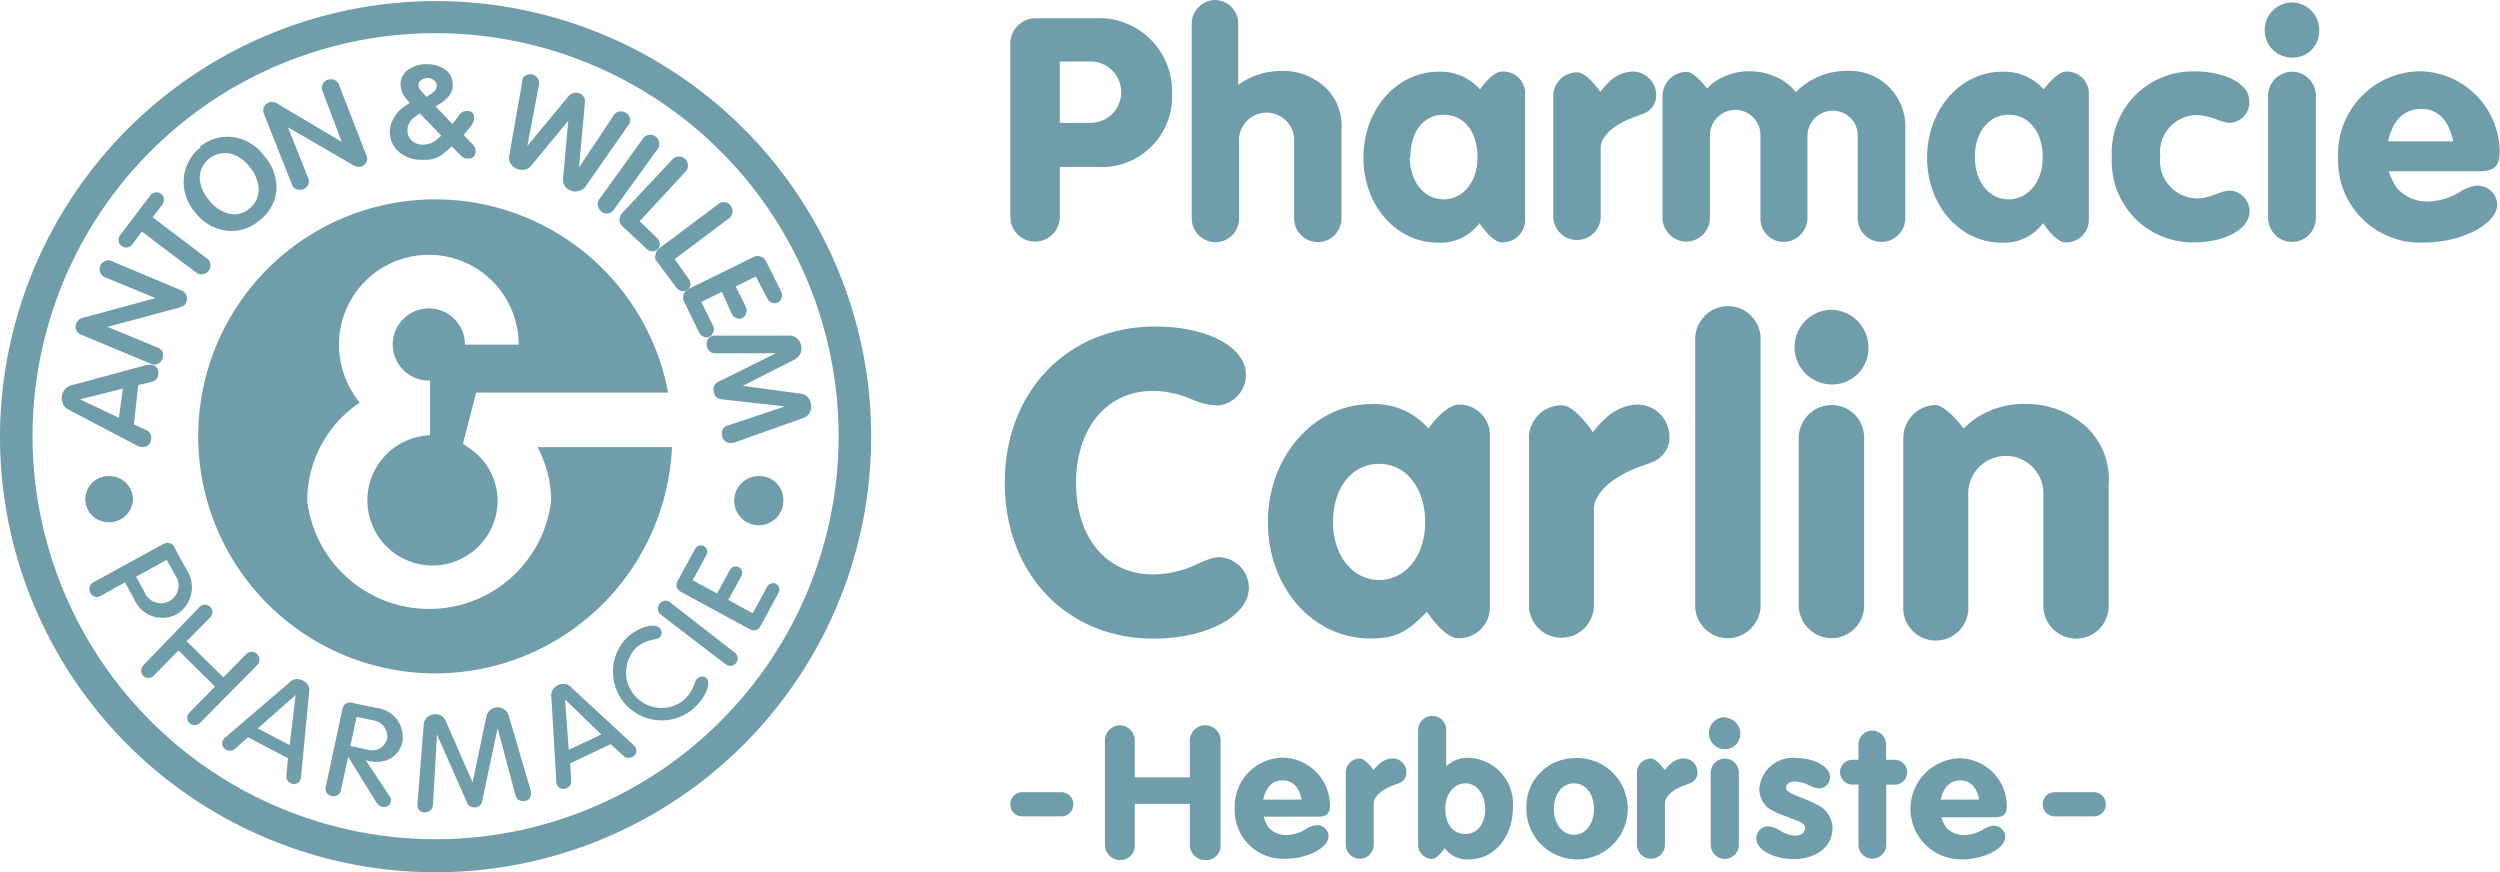 <svg xmlns="http://www.w3.org/2000/svg" viewBox="0 0 162.77 56.78"><defs><style>.cls-1{fill:#6f9daa;}</style></defs><g id="Calque_2" data-name="Calque 2"><g id="Calque_1-2" data-name="Calque 1"><path class="cls-1" d="M0,28.42A28.36,28.36,0,1,0,28.38.07,28.41,28.41,0,0,0,0,28.42m2.12,0A26.24,26.24,0,1,1,28.38,54.64,26.26,26.26,0,0,1,2.12,28.42"/><path class="cls-1" d="M35,29.11s0,0,0,0a7.63,7.63,0,0,1,.89,3.46A8,8,0,0,1,20,32.6a7.74,7.74,0,0,1,3.42-6.39,6,6,0,0,1-1.35-3.77,5.85,5.85,0,1,1,11.7,0h-3.5a2.35,2.35,0,1,0-2.35,2.34v0H28v3.56A4.24,4.24,0,1,0,32.4,32.6a4.17,4.17,0,0,0-1.9-3.46l-.36-.24L31,25.56H43.5a15.43,15.43,0,1,0,.25,3.55Z"/><path class="cls-1" d="M8.66,32.5A1.55,1.55,0,0,1,7.06,34a1.49,1.49,0,1,1,0-3,1.54,1.54,0,0,1,1.6,1.48"/><path class="cls-1" d="M51,32.5A1.6,1.6,0,1,1,49.35,31,1.55,1.55,0,0,1,51,32.5"/><path class="cls-1" d="M9.52,28a.53.53,0,0,1,.32.59.53.53,0,0,1-.59.51A.62.62,0,0,1,9,29.05L4.57,26.73a.87.87,0,0,1,.18-1.67l4.81-1.3a1.32,1.32,0,0,1,.34,0,.42.42,0,0,1,.32.2.56.56,0,0,1,.09.41.52.52,0,0,1-.44.49L9,25.07l-.28,2.56ZM7.74,27.2,8,25.3,5.21,26Z"/><path class="cls-1" d="M10.29,22.64a.46.46,0,0,1,.29.29.61.61,0,0,1,0,.44.59.59,0,0,1-.32.32.48.48,0,0,1-.42,0L5.26,21.78a.55.55,0,0,1-.3-.3.59.59,0,0,1,.44-.79l4.72-1.28L6.83,18.05a.55.55,0,0,1-.3-.3.59.59,0,0,1,0-.45.54.54,0,0,1,.31-.3.5.5,0,0,1,.43,0l4.57,1.92a.5.5,0,0,1,.29.31.56.56,0,0,1,0,.44.46.46,0,0,1-.14.21,1.17,1.17,0,0,1-.25.13L7,21.28Z"/><path class="cls-1" d="M8.61,15.91a.45.45,0,0,1-.33.2A.48.48,0,0,1,7.9,16a.41.41,0,0,1-.17-.32.52.52,0,0,1,.1-.38l1.95-2.57a.5.5,0,0,1,.34-.2.48.48,0,0,1,.37.09.46.46,0,0,1,.18.33.53.53,0,0,1-.11.38l-.62.82,3.55,2.69a.52.52,0,0,1,.21.36.58.58,0,0,1-.49.65.51.51,0,0,1-.42-.09L9.24,15.08Z"/><path class="cls-1" d="M13,9.57a2.8,2.8,0,0,1,2.19-.64,3,3,0,0,1,2,1.21A3.08,3.08,0,0,1,18,12.37a2.82,2.82,0,0,1-1.13,2,2.74,2.74,0,0,1-2.18.64,3,3,0,0,1-2-1.21,3,3,0,0,1-.72-2.23,2.81,2.81,0,0,1,1.12-2M13.59,13a2.36,2.36,0,0,0,1.31.91,1.5,1.5,0,0,0,1.32-.32,1.52,1.52,0,0,0,.62-1.22,2.33,2.33,0,0,0-.57-1.48A2.3,2.3,0,0,0,15,10a1.66,1.66,0,0,0-2,1.54A2.35,2.35,0,0,0,13.59,13"/><path class="cls-1" d="M20.07,11.61a.53.53,0,0,1,0,.41.59.59,0,0,1-.32.3.63.63,0,0,1-.45,0A.51.51,0,0,1,19,12L17.18,7.4a.58.58,0,0,1,0-.43.61.61,0,0,1,.33-.3.59.59,0,0,1,.54.07l4.2,2.5L21,5.93a.48.48,0,0,1,0-.42.54.54,0,0,1,.32-.31.61.61,0,0,1,.44,0,.55.55,0,0,1,.3.3l1.8,4.63a.51.51,0,0,1,0,.42.6.6,0,0,1-.34.3.73.73,0,0,1-.25,0,.81.81,0,0,1-.26-.09L18.75,8.29Z"/><path class="cls-1" d="M26.5,6.48a1.45,1.45,0,0,1-.42-.92,1.16,1.16,0,0,1,.47-1,2,2,0,0,1,1.24-.38A2.08,2.08,0,0,1,29,4.54a1.1,1.1,0,0,1,.47.92,1.07,1.07,0,0,1-.31.87,4.25,4.25,0,0,1-.41.36l-.39.23,1.09,1.15.18-.21s.09-.13.18-.25a1.23,1.23,0,0,1,.24-.29.59.59,0,0,1,.34-.09.41.41,0,0,1,.48.45.8.8,0,0,1-.08.33,2.42,2.42,0,0,1-.3.41l-.3.37.65.68a.5.5,0,0,1,.12.35.43.43,0,0,1-.48.5.56.56,0,0,1-.43-.14l-.63-.65-.17.15-.47.4a2,2,0,0,1-1.3.32A2.17,2.17,0,0,1,26,9.91a1.7,1.7,0,0,1-.4-2.15A2.32,2.32,0,0,1,26,7.2a4.49,4.49,0,0,1,.67-.49Zm.84.91a3.08,3.08,0,0,0-.44.31,1,1,0,0,0-.26.33.93.93,0,0,0-.11.47.87.87,0,0,0,.29.67,1.09,1.09,0,0,0,.74.25,1.41,1.41,0,0,0,.88-.33l.29-.26Zm.43-1.08a4.08,4.08,0,0,0,.52-.37.48.48,0,0,0,.14-.38.41.41,0,0,0-.18-.34.66.66,0,0,0-.42-.14.7.7,0,0,0-.42.14.43.43,0,0,0-.16.35.59.59,0,0,0,.16.35Z"/><path class="cls-1" d="M34.59,10.78a.73.73,0,0,1-.41.26.92.92,0,0,1-.94-.39.75.75,0,0,1-.08-.52L34,5.32l0-.13a.5.5,0,0,1,.29-.31.54.54,0,0,1,.45,0,.57.57,0,0,1,.34.71l-.75,3.92L37,6.28a.67.67,0,0,1,.33-.21.56.56,0,0,1,.38,0,.56.56,0,0,1,.37.63L37.7,10.9l2.22-3.33a.56.56,0,0,1,.74-.27.54.54,0,0,1,.32.31A.51.51,0,0,1,41,8l-.07.12-2.79,4a.68.68,0,0,1-.42.3.75.75,0,0,1-.53,0,.74.74,0,0,1-.53-.8L37,7.86Z"/><path class="cls-1" d="M39.18,13.79a.58.58,0,0,1-.24-.37A.51.51,0,0,1,39,13l2.88-4a.57.57,0,0,1,.8-.11.54.54,0,0,1,.23.37.51.51,0,0,1-.08.42l-2.89,4a.53.53,0,0,1-.36.22.6.6,0,0,1-.43-.11"/><path class="cls-1" d="M42.76,15.48a.52.52,0,0,1,.19.37.46.46,0,0,1-.11.36.49.49,0,0,1-.36.15.51.51,0,0,1-.37-.15l-1.66-1.55a.49.49,0,0,1-.11-.35.6.6,0,0,1,.15-.42l3.31-3.53a.54.54,0,0,1,.39-.17.56.56,0,0,1,.42.16.6.6,0,0,1,.18.4.52.52,0,0,1-.14.41l-3,3.24Z"/><path class="cls-1" d="M44.82,18.13a.55.55,0,0,1,.13.4.43.43,0,0,1-.18.33.51.51,0,0,1-.38.09.5.5,0,0,1-.34-.21l-1.36-1.82a.49.49,0,0,1,0-.36.58.58,0,0,1,.23-.39l3.87-2.9a.55.55,0,0,1,.41-.11.58.58,0,0,1,.38.24.56.56,0,0,1,.11.42.51.51,0,0,1-.21.38l-3.55,2.67Z"/><path class="cls-1" d="M46.44,21.23a.51.51,0,0,1,0,.4.48.48,0,0,1-.25.29.46.46,0,0,1-.38,0,.51.51,0,0,1-.29-.27l-1-2.05a.6.6,0,0,1,0-.45.57.57,0,0,1,.3-.33l4.29-2.11a.54.54,0,0,1,.43,0,.57.57,0,0,1,.34.31l1,2a.53.53,0,0,1,0,.39.46.46,0,0,1-.24.29.51.51,0,0,1-.4,0,.5.5,0,0,1-.29-.28L49.21,18l-1.31.65L48.57,20a.55.55,0,0,1,0,.41.49.49,0,0,1-.25.3.46.46,0,0,1-.38,0,.55.55,0,0,1-.3-.28L47,19l-1.34.66Z"/><path class="cls-1" d="M46.62,23a.53.53,0,0,1-.6-.49.59.59,0,0,1,.08-.44.57.57,0,0,1,.37-.22h.13l4.84,0a.74.74,0,0,1,.48.2.89.89,0,0,1,.18,1,.86.86,0,0,1-.37.36l-3.37,1.71,3.74.51a.75.75,0,0,1,.7.68.8.8,0,0,1-.08.55.67.67,0,0,1-.38.34l-4.57,1.63-.12,0a.51.51,0,0,1-.42-.09.57.57,0,0,1-.22-.39.53.53,0,0,1,.41-.66l3.69-1.23L47,26a.75.75,0,0,1-.37-.15.67.67,0,0,1-.16-.36.56.56,0,0,1,.33-.65L50.52,23Z"/><path class="cls-1" d="M6.53,38.81a.47.47,0,0,1-.64-.21.49.49,0,0,1,.16-.67l4.62-2.53a.5.5,0,0,1,.7.27l.78,1.43a2.05,2.05,0,0,1-.66,2.9,2,2,0,0,1-2.76-1l-.59-1.08Zm2.33-1.26.55,1a1.15,1.15,0,1,0,2-1.1l-.56-1Z"/><path class="cls-1" d="M10,44a.47.47,0,0,1-.67,0,.48.48,0,0,1,0-.68L13,39.51a.5.5,0,0,1,.69,0,.48.48,0,0,1,0,.68l-1.54,1.56,2.39,2.35,1.53-1.55a.51.51,0,0,1,.72.71l-3.77,3.81a.49.49,0,0,1-.69,0,.48.48,0,0,1,0-.67L14,44.7l-2.38-2.35Z"/><path class="cls-1" d="M15.3,48.75a.48.48,0,0,1-.57.06.45.45,0,0,1-.22-.6.53.53,0,0,1,.16-.2l4.15-3.55a.71.71,0,0,1,.91-.14.7.7,0,0,1,.39.82l-.52,5.43a.77.77,0,0,1-.07.27.45.45,0,0,1-.62.14.46.46,0,0,1-.26-.5l.1-1.11L16.15,48Zm1.48-1.32,2.08,1.08.39-3.26Z"/><path class="cls-1" d="M22.19,51.48a.49.49,0,0,1-.59.35.5.5,0,0,1-.4-.57l1.11-5.16a.48.48,0,0,1,.61-.34l1.58.33a1.91,1.91,0,0,1,1.7,2.21,1.62,1.62,0,0,1-1,1.19,2.16,2.16,0,0,1-1.39,0l1.58,2.39a.38.38,0,0,1,.06.31.47.47,0,0,1-.58.34.57.57,0,0,1-.34-.25l-1.86-3Zm.62-2.91,1.17.25a1,1,0,0,0,1.23-.74,1.07,1.07,0,0,0-.91-1.18l-1.08-.23Z"/><path class="cls-1" d="M28.19,52.4a.48.48,0,0,1-.47.48.45.45,0,0,1-.54-.41.4.4,0,0,1,0-.11l.41-5.23a.71.71,0,0,1,.67-.62.7.7,0,0,1,.76.43l1.75,4,.9-4.3a.75.75,0,0,1,1.43-.11l1.47,5a.29.29,0,0,1,0,.11.45.45,0,0,1-.44.51.49.49,0,0,1-.57-.37L32.4,47.41l-1,4.72a.46.46,0,0,1-.44.43.51.51,0,0,1-.56-.32l-1.95-4.42Z"/><path class="cls-1" d="M37.19,50.82a.48.48,0,0,1-.29.49.45.45,0,0,1-.62-.19.71.71,0,0,1-.06-.25l-.32-5.45a.72.72,0,0,1,.44-.81.71.71,0,0,1,.89.18l4,3.7a.76.76,0,0,1,.17.23.43.43,0,0,1-.26.57.47.47,0,0,1-.56-.09l-.82-.75L37.12,49.7Zm-.16-2,2.12-1-2.36-2.28Z"/><path class="cls-1" d="M45.4,44.18a.43.43,0,0,1,.62,0c.31.36-.14,1.36-1,2.06a3.17,3.17,0,0,1-4.17-4.76c.77-.67,1.79-.95,2.11-.58a.43.43,0,0,1,0,.59.59.59,0,0,1-.29.12l-.33.08a2.15,2.15,0,0,0-.91.47A2.31,2.31,0,0,0,44.5,45.6a2.51,2.51,0,0,0,.64-.88l.11-.29a.59.59,0,0,1,.15-.25"/><path class="cls-1" d="M47.94,43.15a.5.5,0,0,1-.67.12L43,40a.5.5,0,0,1-.05-.69.47.47,0,0,1,.67-.1l4.23,3.29a.47.47,0,0,1,.06.68"/><path class="cls-1" d="M49.94,38.22a.45.45,0,0,1,.59-.21.43.43,0,0,1,.15.6l-1.17,2.16a.48.48,0,0,1-.67.21l-4.55-2.47a.5.5,0,0,1-.17-.69l1.13-2.07a.44.44,0,0,1,.59-.19.43.43,0,0,1,.14.6l-.88,1.62,1.59.86.82-1.51a.44.44,0,0,1,.59-.21.43.43,0,0,1,.16.6l-.84,1.54,1.59.87Z"/><path class="cls-1" d="M75.22,21.26c3.39,0,5.9,1.34,5.9,3.14a2,2,0,0,1-1.83,2A4.26,4.26,0,0,1,77.6,26a6.51,6.51,0,0,0-2.54-.55c-3,0-5,2.43-5,6s2,5.95,5,5.95a6.75,6.75,0,0,0,2.73-.6c.41-.19.66-.3.76-.33a2.08,2.08,0,0,1,.88-.19,2,2,0,0,1,1.88,2c0,1.83-2.76,3.3-6.19,3.3-5.68,0-9.7-4.23-9.7-10.15S69.49,21.26,75.22,21.26Z"/><path class="cls-1" d="M95,26.34A2,2,0,0,1,97,28.14V39.61a2,2,0,0,1-2.1,1.94c-.52,0-1.26-.66-2-1.72-1.34,1.39-2.08,1.74-3.69,1.74-3.74,0-6.66-3.33-6.66-7.58s3-7.68,6.72-7.68A4.64,4.64,0,0,1,93,27.9C93.7,26.94,94.44,26.34,95,26.34ZM86.79,34c0,2.18,1.29,3.76,3,3.76s3-1.55,3-3.76-1.23-3.8-3-3.8S86.79,31.75,86.79,34Z"/><path class="cls-1" d="M104.53,27.24a3.21,3.21,0,0,1,2-.9,2.09,2.09,0,0,1,2.16,2.13,1.64,1.64,0,0,1-.44,1.15c-.3.33-.46.41-1.47.76-1.83.66-3,1.75-3,2.76v6.28a2.13,2.13,0,0,1-2.1,2.1,2.1,2.1,0,0,1-2.13-2.08v-11a2.12,2.12,0,0,1,2.16-2.05c.49,0,1.25.65,2,1.75A6.83,6.83,0,0,1,104.53,27.24Z"/><path class="cls-1" d="M112.5,41.55a2.13,2.13,0,0,1-2.13-2.11V22.06a2.15,2.15,0,0,1,2.13-2.13,2.13,2.13,0,0,1,2.13,2.13V39.42A2.15,2.15,0,0,1,112.5,41.55Z"/><path class="cls-1" d="M119.27,20.17a2.46,2.46,0,0,1,2.38,2.46,2.36,2.36,0,0,1-2.38,2.4,2.43,2.43,0,1,1,0-4.86Zm0,21.38a2.16,2.16,0,0,1-2.16-2.11V28.5a2.16,2.16,0,0,1,2.16-2.13,2.12,2.12,0,0,1,2.1,2.13V39.42A2.13,2.13,0,0,1,119.27,41.55Z"/><path class="cls-1" d="M128.55,27.3a5.62,5.62,0,0,1,3.3-1,5.85,5.85,0,0,1,4,1.5,4.71,4.71,0,0,1,1.44,3.79v7.86a2.12,2.12,0,0,1-2.1,2.13,2.14,2.14,0,0,1-2.15-2.1V32.29a2.45,2.45,0,1,0-4.89,0v7.15a2.12,2.12,0,1,1-4.23,0V28.53A2.15,2.15,0,0,1,126,26.37c.43,0,1.14.6,1.85,1.53A5.51,5.51,0,0,1,128.55,27.3Z"/><path class="cls-1" d="M69,14.12a1.61,1.61,0,1,1-3.22,0V2.89a1.65,1.65,0,0,1,1.67-1.7h3.78a4.76,4.76,0,0,1,5.08,4.88,4.59,4.59,0,0,1-4.88,4.8H69ZM69,8h2a2,2,0,0,0,0-4H69Z"/><path class="cls-1" d="M81.06,5.24a4.78,4.78,0,0,1,2.35-.62,4,4,0,0,1,3,1.19,3.45,3.45,0,0,1,.93,2.69v5.72a1.54,1.54,0,1,1-3.08,0V9a1.8,1.8,0,0,0-3.59,0v5.24a1.53,1.53,0,0,1-1.53,1.53,1.56,1.56,0,0,1-1.55-1.53V1.53A1.56,1.56,0,0,1,79.09,0a1.54,1.54,0,0,1,1.53,1.53v4Z"/><path class="cls-1" d="M97.79,4.66A1.43,1.43,0,0,1,99.3,6v8.37a1.47,1.47,0,0,1-1.53,1.41c-.38,0-.92-.48-1.45-1.25a3.14,3.14,0,0,1-2.69,1.27c-2.73,0-4.86-2.43-4.86-5.54s2.15-5.59,4.9-5.59a3.42,3.42,0,0,1,2.69,1.15C96.87,5.1,97.41,4.66,97.79,4.66Zm-6,5.57c0,1.6.94,2.75,2.2,2.75s2.21-1.13,2.21-2.75S95.34,7.47,94,7.47,91.83,8.6,91.83,10.23Z"/><path class="cls-1" d="M104.78,5.32a2.29,2.29,0,0,1,1.47-.66,1.53,1.53,0,0,1,1.58,1.55,1.19,1.19,0,0,1-.32.84c-.22.24-.34.3-1.08.56-1.33.47-2.21,1.27-2.21,2V14.2a1.55,1.55,0,0,1-3.09,0v-8a1.55,1.55,0,0,1,1.58-1.49c.36,0,.91.48,1.49,1.27A4.42,4.42,0,0,1,104.78,5.32Z"/><path class="cls-1" d="M117.48,5.52a4.55,4.55,0,0,1,2.75-.9,3.61,3.61,0,0,1,3.82,3.72V14.2a1.55,1.55,0,0,1-3.1,0V8.82a1.6,1.6,0,0,0-1.57-1.61,1.64,1.64,0,0,0-1.7,1.61V14.2a1.57,1.57,0,0,1-1.59,1.55,1.51,1.51,0,0,1-1.47-1.55V8.82A1.65,1.65,0,0,0,113,7.15a1.67,1.67,0,0,0-1.67,1.65v5.4a1.55,1.55,0,0,1-1.53,1.53,1.57,1.57,0,0,1-1.56-1.55V6.25a1.59,1.59,0,0,1,1.58-1.57c.32,0,.81.42,1.33,1.09a3.8,3.8,0,0,1,.38-.37,4,4,0,0,1,2.37-.76,4,4,0,0,1,1.45.26A3.46,3.46,0,0,1,116.93,6,5.21,5.21,0,0,1,117.48,5.52Z"/><path class="cls-1" d="M134.53,4.66A1.43,1.43,0,0,1,136,6v8.37a1.47,1.47,0,0,1-1.53,1.41c-.38,0-.92-.48-1.45-1.25a3.14,3.14,0,0,1-2.69,1.27c-2.73,0-4.86-2.43-4.86-5.54s2.15-5.59,4.9-5.59a3.42,3.42,0,0,1,2.69,1.15C133.61,5.1,134.15,4.66,134.53,4.66Zm-5.95,5.57c0,1.6.93,2.75,2.19,2.75S133,11.85,133,10.23s-.9-2.76-2.21-2.76S128.58,8.6,128.58,10.23Z"/><path class="cls-1" d="M145.22,12.41a1.35,1.35,0,0,1,1.24,1.37c0,1.13-1.59,2-3.59,2a5.26,5.26,0,0,1-5.37-5.56,5.27,5.27,0,0,1,5.39-5.57c2,0,3.55.82,3.55,1.89A1.33,1.33,0,0,1,145.18,8a2.51,2.51,0,0,1-.77-.19A4.22,4.22,0,0,0,143,7.49a2.42,2.42,0,0,0-2.35,2.71A2.45,2.45,0,0,0,143,12.92a3,3,0,0,0,1.16-.24l.46-.16A2.32,2.32,0,0,1,145.22,12.41Z"/><path class="cls-1" d="M149.25.16A1.79,1.79,0,0,1,151,2a1.72,1.72,0,0,1-1.73,1.75A1.78,1.78,0,0,1,147.45,2,1.79,1.79,0,0,1,149.25.16Zm0,15.59a1.57,1.57,0,0,1-1.58-1.53v-8a1.58,1.58,0,0,1,1.58-1.55,1.55,1.55,0,0,1,1.53,1.55v8A1.55,1.55,0,0,1,149.25,15.75Z"/><path class="cls-1" d="M156.06,12.25a2.63,2.63,0,0,0,2,.87,4.24,4.24,0,0,0,2-.56,2.48,2.48,0,0,1,1.21-.47,1.27,1.27,0,0,1,1.32,1.23c0,1.26-2.31,2.47-4.74,2.47a5.34,5.34,0,0,1-5.62-5.5,5.4,5.4,0,0,1,5.32-5.65,5.28,5.28,0,0,1,5.2,5.26c0,.91-.36,1.25-1.34,1.25h-5.89A4.74,4.74,0,0,0,156.06,12.25Zm-.58-3.05h4.24c-.28-1.39-1-2.11-2.09-2.11S155.78,7.83,155.48,9.2Z"/><path class="cls-1" d="M73.88,55a.94.94,0,0,1-.94,1,1,1,0,0,1-1-1V48.22a1,1,0,0,1,1-1,1,1,0,0,1,.94,1v2.39h3.59V48.22a1,1,0,0,1,1-1,1,1,0,0,1,1,1V55a.94.94,0,0,1-1,1,1,1,0,0,1-1-1V52.34H73.88Z"/><path class="cls-1" d="M82.58,53.86a1.54,1.54,0,0,0,1.19.51A2.51,2.51,0,0,0,85,54a1.48,1.48,0,0,1,.72-.28.76.76,0,0,1,.78.73c0,.74-1.37,1.46-2.8,1.46a3.15,3.15,0,0,1-3.31-3.25,3.18,3.18,0,0,1,3.13-3.33,3.12,3.12,0,0,1,3.07,3.1c0,.54-.21.74-.79.74H82.27A3.05,3.05,0,0,0,82.58,53.86Zm-.34-1.8h2.5c-.16-.82-.57-1.25-1.23-1.25S82.42,51.25,82.24,52.06Z"/><path class="cls-1" d="M89.77,49.77a1.35,1.35,0,0,1,.87-.39.9.9,0,0,1,.93.92.7.7,0,0,1-.19.49c-.13.14-.2.17-.64.33-.78.28-1.3.75-1.3,1.18V55a.91.91,0,0,1-1.82,0V50.27a.91.91,0,0,1,.93-.88c.21,0,.54.28.88.75A2,2,0,0,1,89.77,49.77Z"/><path class="cls-1" d="M93.24,55.92a.92.92,0,0,1-.91-.91V47.52a.93.93,0,0,1,.93-.91.91.91,0,0,1,.9.92V49.9a2,2,0,0,1,1.47-.56,3,3,0,0,1,2.87,3.25c0,1.9-1.22,3.36-2.83,3.36a1.8,1.8,0,0,1-1.61-.73C93.75,55.66,93.45,55.92,93.24,55.92Zm.86-3.24c0,1,.53,1.62,1.31,1.62s1.29-.67,1.29-1.63S96.15,51,95.41,51,94.09,51.72,94.1,52.68Z"/><path class="cls-1" d="M102.48,49.36a3.3,3.3,0,1,1-3.1,3.27A3.16,3.16,0,0,1,102.48,49.36Zm-1.31,3.3c0,1,.56,1.69,1.31,1.69s1.3-.69,1.3-1.68-.55-1.67-1.3-1.67S101.17,51.69,101.17,52.66Z"/><path class="cls-1" d="M108.73,49.77a1.31,1.31,0,0,1,.87-.39.9.9,0,0,1,.92.92.69.69,0,0,1-.18.49c-.13.14-.2.17-.64.33-.79.28-1.3.75-1.3,1.18V55a.91.91,0,0,1-1.82,0V50.27a.91.91,0,0,1,.92-.88c.22,0,.55.28.89.75A2,2,0,0,1,108.73,49.77Z"/><path class="cls-1" d="M112.31,46.72a1.06,1.06,0,0,1,1,1.06,1,1,0,0,1-1,1,1,1,0,1,1,0-2.09Zm0,9.2a.92.92,0,0,1-.93-.9V50.31a.93.93,0,0,1,.93-.92.91.91,0,0,1,.9.92V55A.91.91,0,0,1,112.31,55.92Z"/><path class="cls-1" d="M116.84,50.88c-.31,0-.55.17-.55.39s.17.35,1,.67a8.88,8.88,0,0,1,1.22.56,1.72,1.72,0,0,1,.8,1.43c0,1.18-1.05,2-2.49,2s-2.47-.64-2.47-1.34a.78.78,0,0,1,.76-.79,1.7,1.7,0,0,1,.58.16l.33.19a1.93,1.93,0,0,0,.87.26c.36,0,.64-.21.64-.48s-.23-.4-.69-.56l-.48-.19a5.2,5.2,0,0,1-1.24-.58,1.56,1.56,0,0,1-.57-1.24,2.17,2.17,0,0,1,2.43-2c1.15,0,2.17.56,2.17,1.23a.73.73,0,0,1-.71.74,1.16,1.16,0,0,1-.4-.09l-.32-.15A2.54,2.54,0,0,0,116.84,50.88Z"/><path class="cls-1" d="M120.7,51.08a.81.81,0,1,1,0-1.61H121v-1a.9.9,0,1,1,1.8,0l0,1h.56a.81.81,0,1,1,0,1.62h-.55l0,3.91A.9.9,0,1,1,121,55V51.08Z"/><path class="cls-1" d="M126.7,53.86a1.54,1.54,0,0,0,1.18.51,2.55,2.55,0,0,0,1.19-.33,1.45,1.45,0,0,1,.72-.28.75.75,0,0,1,.77.73c0,.74-1.36,1.46-2.79,1.46a3.29,3.29,0,0,1-.18-6.58,3.12,3.12,0,0,1,3.07,3.1c0,.54-.21.74-.79.74h-3.48A3.05,3.05,0,0,0,126.7,53.86Zm-.34-1.8h2.5c-.16-.82-.58-1.25-1.23-1.25S126.53,51.25,126.36,52.06Z"/><path class="cls-1" d="M65.78,52.36a.77.77,0,0,1,.75-.78h2.59a.77.77,0,0,1,.76.8.76.76,0,0,1-.76.77H66.53A.77.77,0,0,1,65.78,52.36Z"/><path class="cls-1" d="M133,52.36a.77.77,0,0,1,.75-.78h2.59a.77.77,0,0,1,.76.8.76.76,0,0,1-.76.77h-2.59A.77.77,0,0,1,133,52.36Z"/></g></g></svg>